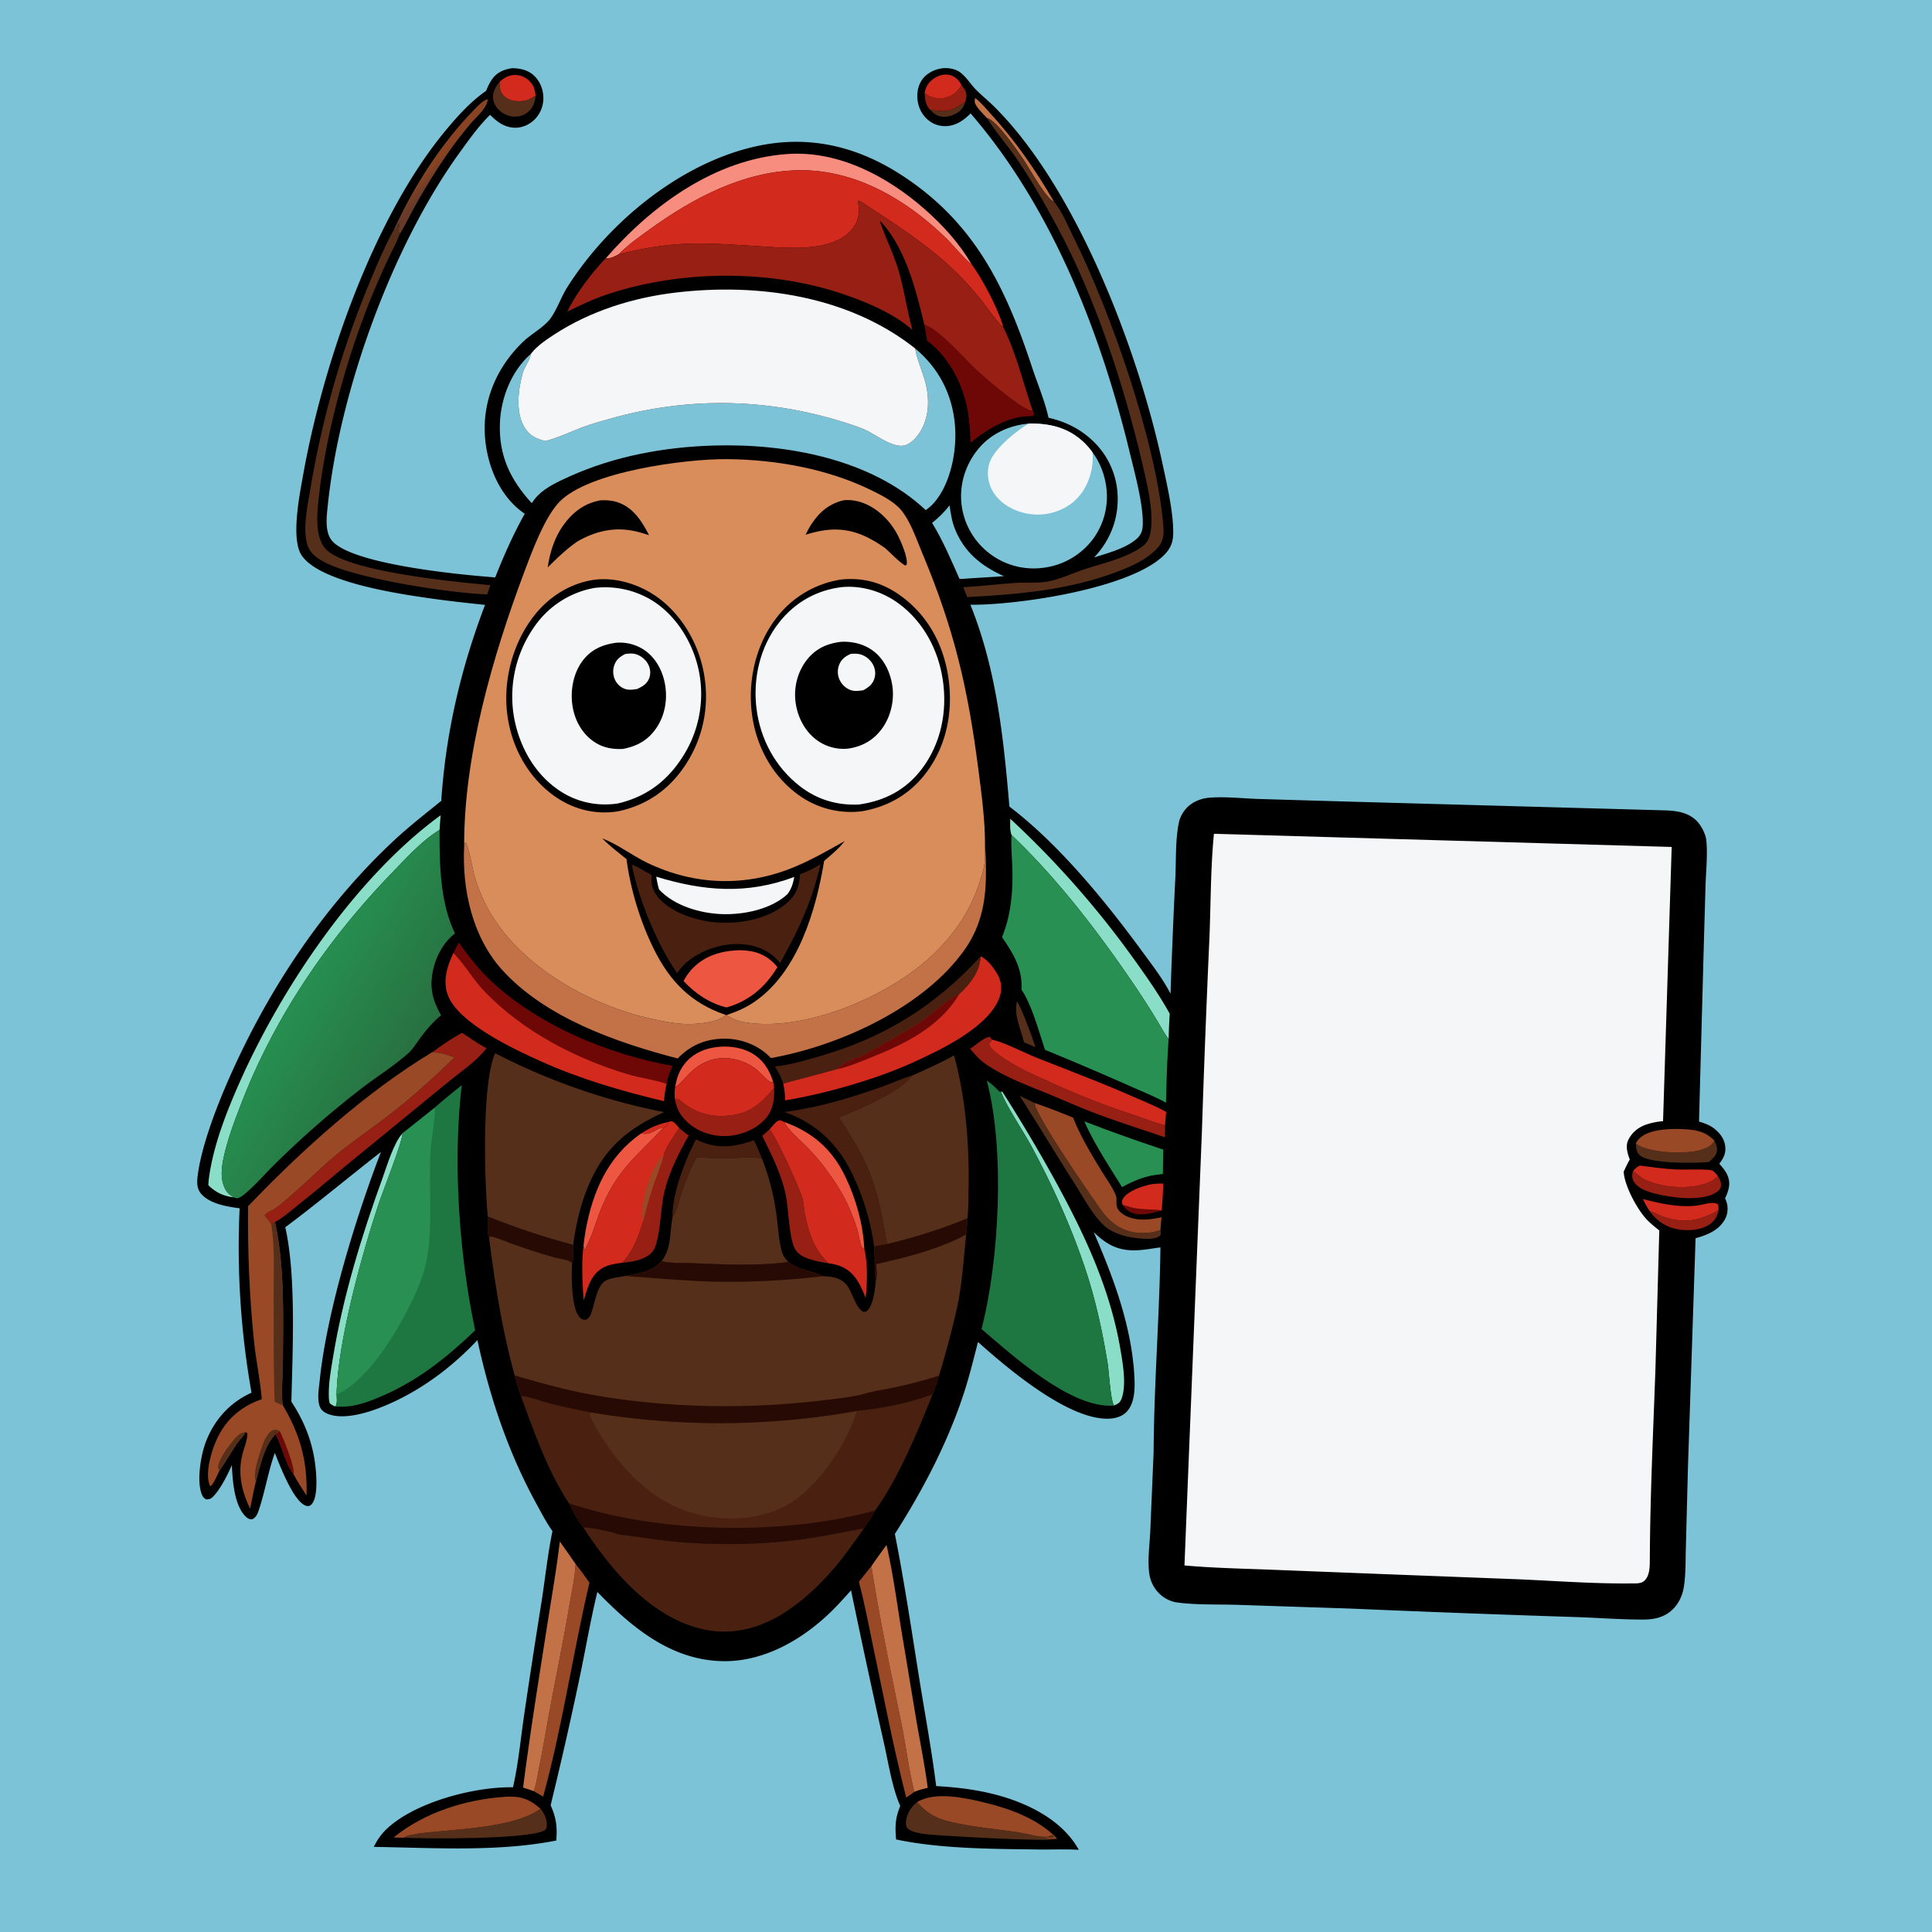 <svg version="1.1" xmlns="http://www.w3.org/2000/svg" style="display: block;" viewBox="0 0 2048 2048" width="1024" height="1024">
<defs>
	<linearGradient id="Gradient1" gradientUnits="userSpaceOnUse" x1="449.581" y1="183.94" x2="460.348" y2="193.994">
		<stop class="stop0" offset="0" stop-opacity="1" stop-color="rgb(136,68,34)"/>
		<stop class="stop1" offset="1" stop-opacity="1" stop-color="rgb(104,58,42)"/>
	</linearGradient>
	<linearGradient id="Gradient2" gradientUnits="userSpaceOnUse" x1="435.403" y1="1122.65" x2="316.445" y2="1051.26">
		<stop class="stop0" offset="0" stop-opacity="1" stop-color="rgb(40,112,64)"/>
		<stop class="stop1" offset="1" stop-opacity="1" stop-color="rgb(38,143,80)"/>
	</linearGradient>
</defs>
<path transform="translate(0,0)" fill="rgb(124,195,216)" d="M 0 0 L 2048 0 L 2048 2048 L 0 2048 L 0 0 z"/>
<path transform="translate(0,0)" fill="rgb(0,0,0)" d="M 1028.88 120.22 C 1022.31 126.868 1014.9 132.309 1005.35 133.492 A 27.914 27.914 0 0 1 984.094 127.42 C 977.269 121.901 973.227 113.533 972.508 104.842 C 971.826 96.603 973.826 88.106 979.529 81.916 C 985.023 75.954 993.963 72.279 1002.03 72.186 C 1006.81 72.131 1012.62 73.323 1016.68 75.92 C 1023.63 80.363 1029.09 89.667 1035.01 95.541 C 1040.85 101.343 1047.28 106.518 1053.15 112.296 C 1141.09 198.935 1206.27 371.189 1231.85 489.508 C 1236.64 511.665 1243.93 542.729 1243.65 565.099 C 1243.52 575.376 1240.63 581.95 1233.24 589.091 C 1197.02 624.09 1079.18 641.486 1028.66 641.071 C 1056.37 709.955 1063.71 781.593 1070.02 855.012 C 1122.96 895.261 1171.94 955.607 1211.07 1008.97 C 1221.51 1023.22 1232.75 1037.67 1240.81 1053.44 A 7624.15 7624.15 0 0 1 1245.91 930.431 C 1246.79 911.601 1245.87 891.09 1249.49 872.641 C 1250.74 866.305 1254.1 860.182 1258.7 855.661 C 1264.83 849.639 1273.5 846.261 1281.98 845.59 C 1298.8 844.256 1317.1 846.368 1334.02 846.937 L 1429.23 849.731 L 1763.32 858.98 C 1776.49 859.269 1790.21 860.836 1799.58 871.311 C 1803.87 876.105 1808.12 884.445 1808.76 890.811 C 1810.25 905.74 1808.56 921.81 1807.98 936.813 L 1806.29 995.187 L 1801.01 1188.93 C 1806.26 1190.45 1811.46 1192.29 1815.95 1195.48 C 1822.38 1200.06 1827.7 1206.64 1828.76 1214.66 C 1829.78 1222.4 1827.12 1227.63 1822.55 1233.59 C 1826.1 1237.71 1829.7 1241.78 1831.62 1246.96 C 1834.82 1255.58 1832.09 1262.69 1828.57 1270.58 C 1828.88 1271.05 1829.24 1271.49 1829.5 1271.99 C 1829.59 1272.17 1829.55 1272.39 1829.61 1272.59 C 1829.86 1273.34 1830.22 1274.07 1830.42 1274.84 C 1832.04 1280.98 1831.48 1287.36 1828.3 1292.88 C 1821.56 1304.57 1809.61 1309.11 1797.38 1312.58 L 1789.34 1554.01 L 1787.09 1639.84 C 1786.65 1653.75 1787.14 1668.56 1784.93 1682.28 C 1783.51 1691.18 1779.58 1699.79 1773.04 1706.1 C 1764.07 1714.75 1753.14 1716.83 1741.14 1716.81 C 1716.64 1716.78 1691.99 1714.78 1667.48 1714.05 A 22359.2 22359.2 0 0 1 1431.26 1705.15 L 1311.41 1701.18 C 1290.83 1700.57 1268.83 1701.41 1248.42 1698.77 A 34.229 34.229 0 0 1 1228.11 1688.44 A 36.621 36.621 0 0 1 1218.34 1668.45 C 1216.24 1654.17 1218.72 1637.14 1219.37 1622.67 L 1222.88 1539.51 C 1223.26 1467.13 1229.21 1394.67 1230.11 1322.3 C 1220.85 1323.45 1211.84 1325.33 1202.46 1325.4 C 1184.09 1325.53 1172.1 1318.53 1159.35 1306.05 C 1179.94 1353.39 1198.9 1404.06 1202.31 1456.04 C 1203.14 1468.69 1203.75 1486.41 1194.51 1496.3 C 1189.54 1501.63 1182.54 1503.6 1175.45 1503.86 C 1132.59 1505.44 1068.05 1450.56 1036.71 1422.57 C 1031.88 1441.25 1027.34 1459.98 1021.26 1478.32 C 1003.89 1530.63 978.126 1579.7 948.594 1626.05 C 958.622 1676.59 966.223 1727.93 974.368 1778.81 C 980.464 1816.89 987.605 1855.07 992.387 1893.33 C 1014.97 1894.56 1037.92 1897.39 1059.72 1903.57 C 1092.19 1912.77 1126.61 1930.35 1143.56 1960.87 C 1129.72 1960.05 1115.6 1960.72 1101.72 1960.54 C 1053.04 1959.91 997.387 1959.97 949.937 1949.89 C 948.59 1936.08 949.044 1927.38 954.3 1914.34 C 945.742 1895.35 941.717 1868.35 936.984 1847.66 A 10310.4 10310.4 0 0 1 902.149 1685.84 C 895.418 1693.29 888.733 1700.84 881.563 1707.87 C 851.112 1737.75 810.163 1761.59 766.375 1760.9 C 711.32 1760.04 669.609 1725 633.242 1687.53 C 626.235 1716.18 621.254 1745.45 615.263 1774.33 A 4227.55 4227.55 0 0 1 583.695 1913.61 C 589.727 1927.35 590.769 1936.34 589.699 1951.03 C 527.457 1963.3 459.418 1958.74 396.227 1957.77 C 399.723 1950.68 403.807 1944.66 409.517 1939.15 C 439.299 1910.41 503.323 1893.73 543.793 1894.62 C 549.439 1869.84 551.904 1843.43 555.546 1818.27 A 9884.03 9884.03 0 0 1 574.188 1697.15 C 577.946 1672.5 580.614 1647.5 585.627 1623.08 C 579.161 1613.95 573.773 1603.51 568.404 1593.71 C 538.706 1539.48 519.068 1480.82 506.091 1420.55 C 480.822 1447.42 450.861 1470.36 417.373 1486.01 C 399.307 1494.45 367.424 1506.68 347.474 1498.76 C 343.814 1497.31 340.568 1494.95 339.063 1491.2 C 335.906 1483.31 338.087 1471.33 338.943 1462.97 C 346.328 1390.89 377.369 1289.69 403.843 1221.14 C 369.871 1247.51 336.874 1275.28 302.393 1300.96 C 314.091 1351.83 310.102 1432.67 308.886 1485.85 C 322.568 1506.72 331.114 1528.04 334.2 1552.97 C 335.389 1562.57 337.553 1587.82 329.875 1595.05 C 328.264 1596.57 326.274 1596.83 324.219 1596.12 C 311.02 1591.56 296.477 1553.15 291.345 1540.13 C 284.316 1559.76 281.091 1580.39 274.572 1600.05 C 273.016 1604.74 271.785 1608.31 267.221 1610.59 C 264.333 1610.44 263.08 1610 260.912 1608.02 C 248.184 1596.4 246.469 1568.87 245.775 1553.07 C 241.211 1563.48 233.875 1578.21 226.034 1586.35 C 223.615 1588.86 221.877 1589.36 218.469 1589.41 C 216.281 1588.1 215.15 1586.96 214.155 1584.64 C 208.142 1570.63 212.809 1542.76 218.103 1528.73 C 226.987 1505.18 243.689 1486.61 266.623 1476.34 A 881.622 881.622 0 0 1 254.013 1280.85 C 240.695 1279.06 221.86 1276.12 212.856 1264.99 C 208.762 1259.93 208.704 1253.83 209.398 1247.62 C 212.923 1216.11 229.882 1172.49 242.73 1143.33 C 284.011 1049.64 342.36 961.32 417.4 891.156 C 433.448 876.152 450.749 862.799 467.754 848.934 C 472.508 777.002 488.523 708.495 514.18 641.213 C 494.713 639.128 475.323 637.049 455.935 634.27 C 422.388 629.462 339.932 617.475 320.042 589.157 C 308.004 572.017 317.517 524.947 321.124 504.568 C 342.019 386.543 395.71 230.146 473.039 137.515 C 485.741 122.299 498.962 107.684 515.299 96.283 C 517 92.109 518.841 87.963 521.43 84.249 C 526.772 76.588 533.973 73.656 542.907 72.256 C 551.615 72.418 560.076 74.272 566.522 80.569 C 572.776 86.678 576 95.446 575.984 104.129 A 31.838 31.838 0 0 1 566.277 127.091 C 560.753 132.38 553.204 135.626 545.497 135.38 C 534.662 135.034 526.797 129.063 519.528 121.72 C 507.591 133.33 497.461 147.68 487.694 161.132 C 415.685 260.304 359.897 414.832 347.427 536.063 C 346.263 547.385 344.009 564.06 352.076 573.37 C 374.086 598.774 491.438 609.597 524.97 612.053 C 534.079 588.89 544.091 566.359 556.249 544.612 C 535.619 530.628 522.997 507.649 517.322 483.755 C 506.54 438.362 520.868 395.165 553.773 362.96 C 562.273 354.641 574.603 348.047 581.787 339.752 C 589.353 331.016 594.525 315.305 600.988 305.033 C 644.233 236.307 720.262 173.5 800.257 155.346 C 855.62 142.782 906.821 154.305 954.282 184.712 C 1032.89 235.076 1066.06 304.521 1094.1 389.551 C 1099.8 406.845 1107.63 425.158 1111.47 442.833 C 1128.5 446.668 1143.84 454.003 1156.79 465.826 A 84.141 84.141 0 0 1 1184.77 525.868 C 1185.56 550.79 1176.75 572.874 1159.8 590.944 C 1174.09 586.34 1191.76 581.8 1203.57 572.311 C 1208.36 568.463 1210.73 564.468 1211.24 558.325 C 1212.95 537.853 1202.37 499.455 1197.39 478.922 C 1166.72 352.282 1114.92 219.802 1028.88 120.22 z"/>
<path transform="translate(0,0)" fill="rgb(210,42,29)" d="M 679.613 1201.49 C 688.202 1195.85 697.71 1191.57 707.788 1189.49 L 708.216 1191.12 C 706.424 1193.18 705.059 1194.64 702.709 1196.1 C 695.966 1194.55 691.771 1204.23 679.613 1201.49 z"/>
<path transform="translate(0,0)" fill="rgb(110,8,6)" d="M 1190.06 1277.25 C 1192.29 1277.88 1194.51 1278.48 1196.71 1279.19 C 1207.93 1282.83 1219.93 1281.4 1231.44 1283.13 C 1222.39 1285.68 1211.89 1288.88 1202.54 1286.5 C 1196.94 1285.08 1193.1 1282.09 1190.06 1277.25 z"/>
<path transform="translate(0,0)" fill="rgb(86,47,26)" d="M 1005.76 117.17 C 1009.98 116.011 1013.18 114.39 1016.81 112.018 L 1023.29 107.791 C 1021.58 113.218 1019.14 117.198 1014.03 120.019 C 1012.45 120.894 1010.78 121.616 1009.13 122.331 C 1005.89 123.322 1002.89 123.983 999.473 123.749 C 993.842 123.363 989.903 120.658 986.266 116.557 C 993.099 117.127 998.865 118.406 1005.76 117.17 z"/>
<path transform="translate(0,0)" fill="rgb(86,47,26)" d="M 1077.98 1061.65 C 1082.66 1067.4 1094.99 1101.45 1097.61 1109.97 L 1085.6 1104.99 C 1082 1090.75 1074.64 1076.57 1077.98 1061.65 z"/>
<path transform="translate(0,0)" fill="rgb(195,114,71)" d="M 1046.25 125.186 C 1042.74 121.238 1033.01 112.414 1033.2 107.103 C 1033.23 106.26 1033.53 104.826 1033.69 103.96 C 1039.51 108.058 1044.38 114.333 1049.2 119.561 C 1075.62 148.216 1097.72 180.085 1117.26 213.774 C 1109 210.943 1091.1 178.421 1085.73 170.379 C 1079.14 160.52 1056.26 127.178 1046.25 125.186 z"/>
<path transform="translate(0,0)" fill="rgb(152,31,19)" d="M 1748.98 1284 C 1749.55 1284.17 1750.12 1284.33 1750.69 1284.51 C 1754.3 1285.63 1757.52 1287.63 1761.06 1288.94 C 1781.75 1296.58 1797.42 1295.33 1816.94 1285.42 A 83.042 83.042 0 0 0 1821.6 1282.86 C 1820.48 1289.38 1817.92 1293.85 1812.42 1297.76 C 1803.45 1304.13 1789.05 1305.04 1778.45 1303.09 C 1766.12 1300.83 1756.02 1294.31 1748.98 1284 z"/>
<path transform="translate(0,0)" fill="rgb(152,31,19)" d="M 980.189 98.471 C 981.079 99.138 981.962 99.818 982.886 100.437 C 988.357 104.098 995.535 105.015 1001.9 103.568 C 1009.56 101.826 1015.31 96.917 1019.27 90.299 C 1022.52 94.332 1024.84 97.475 1024.35 102.857 C 1024.2 104.556 1023.75 106.155 1023.29 107.791 L 1016.81 112.018 C 1013.18 114.39 1009.98 116.011 1005.76 117.17 C 998.865 118.406 993.099 117.127 986.266 116.557 C 986.028 116.358 985.77 116.18 985.553 115.959 C 981.244 111.583 980.271 104.305 980.189 98.471 z"/>
<path transform="translate(0,0)" fill="rgb(210,42,29)" d="M 980.189 98.471 A 51.501 51.501 0 0 1 980.651 96.327 C 982.193 89.954 986.083 85.406 991.719 82.144 C 996.248 79.523 1002.16 78.118 1007.3 79.62 C 1012.83 81.235 1016.74 85.287 1019.27 90.299 C 1015.31 96.917 1009.56 101.826 1001.9 103.568 C 995.535 105.015 988.357 104.098 982.886 100.437 C 981.962 99.818 981.079 99.138 980.189 98.471 z"/>
<path transform="translate(0,0)" fill="rgb(86,47,26)" d="M 567.779 101.27 C 567.433 105.269 566.75 109.022 564.766 112.573 C 561.717 118.031 556.985 121.748 550.856 123.119 C 544.414 124.56 537.571 122.979 532.172 119.257 C 527.256 115.867 523.377 110.732 522.674 104.671 C 521.857 97.623 525.46 91.799 529.722 86.559 C 529.695 92.447 529.527 96.787 533.827 101.294 C 537.877 105.539 543.715 107.308 549.475 107.276 C 557.215 107.233 561.48 105.577 567.779 101.27 z"/>
<path transform="translate(0,0)" fill="rgb(210,42,29)" d="M 529.722 86.559 C 535.07 81.833 540.582 78.893 547.937 79.534 C 554.016 80.064 559.317 83.267 563.115 87.968 C 566.47 92.122 567.034 96.15 567.779 101.27 C 561.48 105.577 557.215 107.233 549.475 107.276 C 543.715 107.308 537.877 105.539 533.827 101.294 C 529.527 96.787 529.695 92.447 529.722 86.559 z"/>
<path transform="translate(0,0)" fill="rgb(210,42,29)" d="M 1190.06 1277.25 C 1189.21 1274.76 1188.81 1273.89 1190.08 1271.33 C 1194.31 1262.85 1210.12 1257.62 1219.09 1255.67 C 1223.66 1254.68 1228.44 1254.6 1233.1 1254.65 A 496.678 496.678 0 0 1 1231.44 1283.13 C 1219.93 1281.4 1207.93 1282.83 1196.71 1279.19 C 1194.51 1278.48 1192.29 1277.88 1190.06 1277.25 z"/>
<path transform="translate(0,0)" fill="rgb(86,47,26)" d="M 1817.32 1209.11 C 1819.36 1213.41 1821.19 1217.65 1819.42 1222.4 C 1817.95 1226.35 1814.58 1229.11 1811.49 1231.78 C 1797.6 1233.15 1748.05 1234.02 1738.01 1224.41 C 1734.34 1220.9 1734.39 1216.76 1734.04 1212 C 1734.53 1212.42 1734.97 1212.89 1735.51 1213.25 C 1749.28 1222.38 1787.87 1223.83 1803.05 1218.87 C 1808.89 1216.96 1814.5 1214.85 1817.32 1209.11 z"/>
<path transform="translate(0,0)" fill="rgb(210,42,29)" d="M 1741.56 1270.98 C 1760.26 1275.96 1782.79 1280.88 1802.13 1277.38 C 1807.15 1276.47 1817.53 1273.09 1821.31 1276.98 C 1821.59 1279.02 1821.8 1280.8 1821.6 1282.86 A 83.042 83.042 0 0 1 1816.94 1285.42 C 1797.42 1295.33 1781.75 1296.58 1761.06 1288.94 C 1757.52 1287.63 1754.3 1285.63 1750.69 1284.51 C 1750.12 1284.33 1749.55 1284.17 1748.98 1284 C 1745.83 1279.85 1743.73 1275.67 1741.56 1270.98 z"/>
<path transform="translate(0,0)" fill="rgb(152,31,19)" d="M 1731 1241.49 L 1732.37 1242.41 C 1735.88 1244.77 1738.99 1248.09 1742.78 1249.99 C 1759.04 1258.13 1782.12 1260.15 1799.82 1256.83 C 1807.62 1255.36 1815.54 1252.49 1821.04 1246.6 C 1823.1 1249.79 1825.11 1254.51 1824.06 1258.34 C 1823.27 1261.22 1820.84 1263.1 1818.38 1264.55 C 1802.64 1273.79 1771.61 1269.63 1754.79 1265.37 C 1746.78 1263.34 1735.8 1259.86 1731.65 1252.12 C 1729.74 1248.54 1729.97 1245.27 1731 1241.49 z"/>
<path transform="translate(0,0)" fill="rgb(237,86,65)" d="M 715.753 1152 C 716.632 1146.87 717.813 1141.86 719.986 1137.11 C 725.407 1125.24 735.153 1116.71 747.507 1112.63 C 762.785 1107.58 782.153 1108.28 796.317 1116.05 C 808.643 1122.82 815.738 1133.91 819.642 1147.07 C 817.435 1147.46 817.257 1147.64 815.366 1146.23 C 810.833 1142.85 806.982 1138.07 802.623 1134.35 C 791.769 1125.1 775.707 1120.2 761.568 1122.02 C 733.685 1125.61 723.444 1150.2 715.753 1152 z"/>
<path transform="translate(0,0)" fill="rgb(210,42,29)" d="M 1731 1241.49 C 1733.28 1239.11 1735.23 1236.47 1738.54 1235.61 C 1751.51 1237.25 1764.56 1239.14 1777.63 1239.73 C 1784.15 1240.03 1811.23 1239 1815.07 1240.79 C 1817.23 1241.79 1819.46 1244.81 1821.04 1246.6 C 1815.54 1252.49 1807.62 1255.36 1799.82 1256.83 C 1782.12 1260.15 1759.04 1258.13 1742.78 1249.99 C 1738.99 1248.09 1735.88 1244.77 1732.37 1242.41 L 1731 1241.49 z"/>
<path transform="translate(0,0)" fill="url(#Gradient1)" d="M 417.419 243.745 C 437.633 199.752 465.295 155.559 498.757 120.369 C 503.115 115.786 509.872 107.93 515.772 105.494 C 516.077 105.368 516.403 105.302 516.719 105.205 C 517.352 107.752 515.482 110.874 514.214 113.109 C 510.34 119.936 503.722 125.245 498.67 131.254 A 435.507 435.507 0 0 0 472.898 165.12 C 461.258 181.989 450.36 199.887 440.351 217.763 C 434.722 227.817 429.75 238.55 423.587 248.268 C 421.447 243.42 423.434 241.316 422.993 237.04 L 422.243 237.313 C 421.258 239.639 420.232 241.706 418.92 243.879 L 417.419 243.745 z"/>
<path transform="translate(0,0)" fill="rgb(74,33,17)" d="M 737.835 1207.74 A 146.124 146.124 0 0 0 740.916 1209.22 C 760.499 1218.35 779.524 1215.88 799.19 1208.67 C 802.253 1214.93 805.007 1221.19 807.532 1227.69 C 794.821 1226.25 781.581 1227.53 768.789 1227.71 C 758.585 1227.85 748.389 1227.15 738.188 1226.95 C 731.93 1238.29 727.204 1251.13 722.779 1263.3 C 720.035 1270.84 717.799 1284.17 712.871 1290.15 C 712.627 1264.69 726.127 1230 737.835 1207.74 z"/>
<path transform="translate(0,0)" fill="rgb(237,86,65)" d="M 831.371 1189.34 C 862.2 1200.51 882.885 1219.08 896.746 1248.67 C 907.743 1272.15 914.968 1298.01 916.201 1323.99 C 915.506 1323.62 914.612 1323.51 914.114 1322.9 C 911.71 1319.96 910.285 1308.47 909.019 1304.41 C 904.374 1289.53 898.367 1274.66 890.25 1261.32 C 880.536 1245.36 869.865 1230.96 856.901 1217.47 C 850.937 1211.27 833.725 1196.41 831.371 1189.34 z"/>
<path transform="translate(0,0)" fill="rgb(86,47,26)" d="M 1080.89 1161.6 A 928.026 928.026 0 0 1 1097 1169.36 C 1095.61 1179.53 1158.42 1270.88 1168.25 1283.99 C 1177.26 1296.01 1188.41 1304.5 1203.74 1306.52 C 1212.11 1307.62 1222.44 1306.95 1230.23 1303.75 L 1230.47 1308.55 C 1229.83 1309.52 1229.83 1309.65 1228.78 1310.47 C 1222.5 1315.38 1203.08 1312.53 1195.49 1310.9 C 1187.29 1309.14 1177.13 1305.3 1170.89 1299.63 C 1158.14 1288.02 1149.24 1270.49 1140.03 1256.07 C 1120.02 1224.76 1100.98 1192.84 1080.89 1161.6 z"/>
<path transform="translate(0,0)" fill="rgb(153,73,38)" d="M 1734.04 1212 C 1734.95 1210.27 1735.8 1208.89 1737.16 1207.45 C 1746.55 1197.46 1767.23 1196.45 1780.06 1196.77 C 1794.32 1197.13 1807.04 1198.25 1817.32 1209.11 C 1814.5 1214.85 1808.89 1216.96 1803.05 1218.87 C 1787.87 1223.83 1749.28 1222.38 1735.51 1213.25 C 1734.97 1212.89 1734.53 1212.42 1734.04 1212 z"/>
<path transform="translate(0,0)" fill="rgb(86,47,26)" d="M 572.91 1917.33 C 577.104 1921.88 580.051 1929.12 579.661 1935.41 C 579.541 1937.36 578.942 1938.51 577.764 1940.07 C 560.308 1950.18 449.829 1949.13 427.789 1948.06 C 440.405 1938.12 537.987 1943.71 572.91 1917.33 z"/>
<path transform="translate(0,0)" fill="rgb(237,86,65)" d="M 679.613 1201.49 C 691.771 1204.23 695.966 1194.55 702.709 1196.1 C 675.545 1224.87 655.657 1238.97 638.9 1277.38 C 632.142 1292.87 628.116 1310.19 619.967 1324.91 C 618.925 1323.56 618.856 1322.29 618.503 1320.65 C 619.144 1315.35 619.757 1310.03 620.707 1304.78 C 628.235 1263.14 644.164 1226.11 679.613 1201.49 z"/>
<path transform="translate(0,0)" fill="rgb(124,195,216)" d="M 1006.58 535.733 C 1007.94 544.563 1008.79 551.749 1012.06 560.171 C 1021.77 585.125 1040.25 600.145 1064.19 610.761 L 1042.75 612.155 L 1017.17 613.755 C 1008.16 593.509 999.627 573.235 988.065 554.272 C 995.07 548.678 1001.07 542.811 1006.58 535.733 z"/>
<path transform="translate(0,0)" fill="rgb(138,222,199)" d="M 426.777 1201.26 C 426.449 1211 405.754 1263.05 401.303 1276.45 C 383.338 1330.52 358.043 1422.39 356.81 1478.13 C 356.92 1481.87 357.668 1486.67 356.07 1490.12 L 355.104 1490.93 C 352.91 1489.96 351.3 1489.01 349.449 1487.48 C 348.954 1485.53 348.695 1483.81 348.599 1481.79 C 347.92 1467.5 350.764 1452.26 353.104 1438.14 C 363.805 1373.6 383.352 1309.96 405.598 1248.52 C 410.432 1235.16 417.314 1211.45 426.777 1201.26 z"/>
<path transform="translate(0,0)" fill="rgb(86,47,26)" d="M 1120.18 1948.56 L 1120.6 1949.24 C 1113.07 1952.62 1012.35 1946.67 997.251 1945.55 C 989.376 1944.97 965.847 1944.3 961.391 1937.29 C 960.203 1935.42 960.116 1932.79 960.364 1930.65 C 961.327 1922.32 965.764 1915.59 972.031 1910.35 C 979.033 1917.79 985.42 1923.46 994.993 1927.32 C 1015.38 1935.53 1056.85 1938.74 1080.26 1942.49 C 1089.57 1943.97 1099.88 1947.3 1109.26 1947.22 C 1111.03 1947.21 1111.98 1946.61 1113.52 1945.97 C 1113.92 1945.81 1115.17 1945.49 1115.68 1945.36 C 1116.97 1947.04 1116.87 1946.2 1116.7 1947.65 C 1113.66 1947.91 1110.65 1948.04 1107.61 1948.1 C 1110.62 1949.51 1116.98 1949.16 1120.18 1948.56 z"/>
<path transform="translate(0,0)" fill="rgb(152,31,19)" d="M 820.615 1153.24 C 821.03 1165.8 819.635 1177.09 810.719 1186.72 C 800.487 1197.78 784.098 1203.91 769.212 1204.28 C 753.827 1204.67 738.106 1199.08 727.128 1188.12 C 720.605 1181.6 717.068 1174.38 715.41 1165.39 C 716.844 1164.95 717.565 1164.87 719.023 1164.87 L 720 1165.73 C 735.303 1178.95 750.997 1184.33 771.228 1182.69 C 794.808 1180.78 805.734 1170.53 820.615 1153.24 z"/>
<path transform="translate(0,0)" fill="rgb(152,31,19)" d="M 815.786 1197.16 C 823.979 1207.26 845.495 1255.43 850.267 1269.04 C 852.032 1274.07 851.93 1280.58 852.97 1285.89 C 857.038 1306.68 862.694 1324.21 878.32 1339.12 C 871.4 1338.12 864.619 1336.85 857.964 1334.65 C 851.195 1332.42 845.071 1329.24 842.01 1322.51 C 836.232 1309.81 836.024 1281.46 832.747 1265.95 C 828.109 1244 817.839 1224.08 808.044 1204.1 L 815.786 1197.16 z"/>
<path transform="translate(0,0)" fill="rgb(152,31,19)" d="M 719.941 1195.73 C 723.236 1198.47 726.464 1201.25 730.028 1203.64 C 719.03 1223.23 708.699 1243.65 703.746 1265.73 C 700.375 1280.76 699.593 1312.42 693.43 1324.08 C 690.07 1330.44 683.026 1333.82 676.413 1335.73 C 670.954 1337.32 665.287 1338.12 659.637 1338.59 C 671.159 1325.9 676.426 1311.8 681.426 1295.65 A 574.315 574.315 0 0 1 692.375 1257.62 C 696.133 1246.46 700.833 1235.48 703.697 1224.04 C 706.752 1214.8 714.728 1203.97 719.941 1195.73 z"/>
<path transform="translate(0,0)" fill="rgb(39,144,82)" d="M 1149.5 1188.71 A 1905.81 1905.81 0 0 0 1233.15 1218.64 A 1895.59 1895.59 0 0 0 1232.71 1244.48 C 1228.53 1244.88 1224.36 1245.59 1220.21 1246.19 C 1219.47 1246.39 1218.73 1246.59 1217.98 1246.77 C 1207.5 1249.34 1198.87 1253.22 1189.43 1258.44 C 1176.33 1237.23 1159.15 1211.36 1149.5 1188.71 z"/>
<path transform="translate(0,0)" fill="rgb(152,31,19)" d="M 1028.3 1111.68 C 1034.39 1108.13 1042.39 1099.87 1049.33 1099.11 L 1051.65 1102.07 L 1048.37 1106.62 C 1050.09 1113.7 1066.09 1123.23 1072.13 1126.91 C 1084.64 1134.54 1098.47 1140.53 1111.81 1146.53 A 868.177 868.177 0 0 0 1205.33 1183.14 C 1215.05 1186.4 1225.06 1190.54 1235.02 1192.82 L 1234.89 1205.61 C 1210.18 1197.14 1185.16 1189.2 1160.72 1180 C 1143.58 1173.55 1126.86 1165.99 1109.92 1159.05 C 1087.75 1149.97 1062.95 1140.86 1043.35 1126.85 C 1037.55 1122.71 1032.97 1117 1028.3 1111.68 z"/>
<path transform="translate(0,0)" fill="rgb(153,73,38)" d="M 972.031 1910.35 C 991.316 1898.52 1023.73 1905.94 1044.21 1910.9 C 1071.05 1917.39 1100.6 1928.31 1120.18 1948.56 C 1116.98 1949.16 1110.62 1949.51 1107.61 1948.1 C 1110.65 1948.04 1113.66 1947.91 1116.7 1947.65 C 1116.87 1946.2 1116.97 1947.04 1115.68 1945.36 C 1115.17 1945.49 1113.92 1945.81 1113.52 1945.97 C 1111.98 1946.61 1111.03 1947.21 1109.26 1947.22 C 1099.88 1947.3 1089.57 1943.97 1080.26 1942.49 C 1056.85 1938.74 1015.38 1935.53 994.993 1927.32 C 985.42 1923.46 979.033 1917.79 972.031 1910.35 z"/>
<path transform="translate(0,0)" fill="rgb(153,73,38)" d="M 923.705 1660.16 C 932.505 1716.81 944.443 1772.64 955.868 1828.8 C 960.639 1852.25 963.273 1876.26 969.324 1899.42 L 960.636 1905.54 C 947.014 1852.46 936.72 1798.23 925.385 1744.61 C 920.613 1722.03 916.466 1699.06 910.415 1676.8 L 923.705 1660.16 z"/>
<path transform="translate(0,0)" fill="rgb(153,73,38)" d="M 417.24 1947.84 C 449.642 1921.2 494.096 1907.35 535.61 1904.66 C 551.522 1903.63 561.048 1906.83 572.91 1917.33 C 537.987 1943.71 440.405 1938.12 427.789 1948.06 L 417.24 1947.84 z"/>
<path transform="translate(0,0)" fill="rgb(74,33,17)" d="M 821.376 1130.43 C 837.208 1129.06 854.355 1123.85 869.624 1119.42 C 938.216 1099.52 991.333 1066.22 1039.54 1013.81 C 1038.61 1030.13 1028.36 1043.19 1016.65 1054.01 C 1000.81 1061.18 987.991 1076.06 973.103 1085.19 C 955.863 1095.75 938.136 1106.16 920.344 1115.77 C 910.046 1121.32 895.046 1125.26 886.778 1133.37 C 877.037 1136.4 831.056 1148.04 830.315 1148.83 C 828.245 1142.17 825.061 1136.31 821.376 1130.43 z"/>
<path transform="translate(0,0)" fill="rgb(153,73,38)" d="M 610.182 1657.92 C 615.321 1664.32 620.118 1670.89 624.838 1677.61 C 607.231 1752.77 596.247 1829.98 575.758 1904.46 L 565.69 1898.68 C 568.733 1890.54 570.007 1880.92 571.719 1872.41 C 575.924 1851.51 579.415 1830.48 583.361 1809.53 C 590.003 1774.26 597.15 1739.15 603.215 1703.76 C 605.8 1688.67 609.288 1673.19 610.182 1657.92 z"/>
<path transform="translate(0,0)" fill="rgb(138,222,199)" d="M 1061.07 1157.16 L 1062.54 1157.27 A 1688.02 1688.02 0 0 1 1117.02 1248.79 C 1148.82 1306.57 1176.6 1364.91 1187.72 1430.52 C 1190.11 1444.6 1193.23 1462.4 1190.55 1476.6 C 1189.91 1479.99 1188.68 1485.2 1185.7 1487.37 C 1184.26 1488.43 1182.53 1489.19 1180.91 1489.93 C 1177.11 1483.95 1175.61 1454.43 1174.17 1445.48 C 1168.74 1411.68 1161.21 1377.21 1150.33 1344.72 C 1135.25 1299.7 1115.85 1256.98 1093.42 1215.17 C 1085.15 1199.76 1066.03 1171.4 1061.07 1157.16 z"/>
<path transform="translate(0,0)" fill="rgb(210,42,29)" d="M 1051.65 1102.07 C 1064.99 1105.05 1085.82 1116.01 1099.32 1121.37 C 1132.97 1134.75 1166.84 1147.45 1200.01 1162 C 1212.05 1167.28 1224.69 1172.25 1236.15 1178.7 L 1235.02 1192.82 C 1225.06 1190.54 1215.05 1186.4 1205.33 1183.14 A 868.177 868.177 0 0 1 1111.81 1146.53 C 1098.47 1140.53 1084.64 1134.54 1072.13 1126.91 C 1066.09 1123.23 1050.09 1113.7 1048.37 1106.62 L 1051.65 1102.07 z"/>
<path transform="translate(0,0)" fill="rgb(110,8,6)" d="M 979.845 344.311 C 994.554 348.178 1023.22 381.067 1035.34 392.436 C 1043.21 399.814 1086.76 437.442 1094.64 435.227 C 1095.27 436.593 1095.81 438.004 1096.39 439.395 C 1096.01 439.781 1095.75 440.344 1095.25 440.554 C 1092.7 441.625 1086.58 441.236 1083.54 441.698 A 83.994 83.994 0 0 0 1067.43 445.937 C 1053.23 451.166 1040.51 459.747 1028.85 469.26 C 1028.33 459.08 1027.84 448.782 1026.33 438.697 C 1022.04 410.002 1006.57 378.695 982.771 361.198 A 940.996 940.996 0 0 0 979.845 344.311 z"/>
<path transform="translate(0,0)" fill="rgb(138,222,199)" d="M 1070.85 867.853 A 986.293 986.293 0 0 1 1202.3 1017.13 C 1215.67 1035.77 1228.82 1054.49 1239.96 1074.56 A 575.871 575.871 0 0 0 1238.83 1101.46 C 1234.02 1095.33 1230.17 1087.69 1226.08 1081.03 A 916.916 916.916 0 0 0 1201.58 1042.92 C 1163.57 987.194 1121.2 931.683 1072.27 885.078 C 1070.27 879.951 1070.95 873.326 1070.85 867.853 z"/>
<path transform="translate(0,0)" fill="rgb(153,73,38)" d="M 1097 1169.36 A 617.995 617.995 0 0 1 1137.6 1184.82 C 1145.41 1204.69 1156.64 1223.2 1167.73 1241.38 C 1172.6 1249.36 1178.69 1257.54 1182.39 1266.08 C 1183.41 1268.42 1183.54 1269.99 1183.48 1272.47 C 1183.36 1277.38 1183.55 1280.94 1187.33 1284.54 C 1194.53 1291.39 1205.41 1293.21 1215 1292.71 C 1220.51 1292.42 1225.88 1291.4 1231.27 1290.32 C 1230.9 1294.76 1230.3 1299.3 1230.23 1303.75 C 1222.44 1306.95 1212.11 1307.62 1203.74 1306.52 C 1188.41 1304.5 1177.26 1296.01 1168.25 1283.99 C 1158.42 1270.88 1095.61 1179.53 1097 1169.36 z"/>
<path transform="translate(0,0)" fill="rgb(74,33,17)" d="M 966.213 1140.42 C 957.887 1155.81 905.795 1178.11 889.337 1184.52 C 923.735 1236.95 929.914 1257.67 940.328 1318.77 C 935.761 1319.59 931.094 1320.23 926.653 1321.58 A 257.411 257.411 0 0 0 902.44 1242.36 C 887.351 1211.91 863.757 1189.79 831.302 1178.75 C 865.38 1174.59 900.794 1164.02 933.088 1152.66 C 943.808 1148.89 954.212 1144.15 965.059 1140.77 L 966.213 1140.42 z"/>
<path transform="translate(0,0)" fill="rgb(110,8,6)" d="M 486.264 999.089 C 495.766 1012.15 505.33 1025.05 516.908 1036.39 C 567.199 1085.63 644.238 1117.8 713.114 1129.88 C 710.112 1136.02 707.572 1142.06 706.69 1148.9 C 693.369 1144.23 678.466 1142.67 664.833 1138.51 C 609.565 1121.66 556.074 1094.02 515.176 1052.51 C 502.503 1039.65 493.655 1023.73 481.34 1010.81 C 481.114 1010.57 480.882 1010.34 480.653 1010.1 C 482.493 1006.42 484.263 1002.68 486.264 999.089 z"/>
<path transform="translate(0,0)" fill="rgb(195,114,71)" d="M 593.402 1634.06 A 1928.97 1928.97 0 0 1 610.182 1657.92 C 609.288 1673.19 605.8 1688.67 603.215 1703.76 C 597.15 1739.15 590.003 1774.26 583.361 1809.53 C 579.415 1830.48 575.924 1851.51 571.719 1872.41 C 570.007 1880.92 568.733 1890.54 565.69 1898.68 C 562.033 1897.23 558.236 1896.12 554.493 1894.91 C 561.92 1836.75 571.366 1778.53 580.418 1720.58 C 584.918 1691.78 590.032 1663.02 593.402 1634.06 z"/>
<path transform="translate(0,0)" fill="rgb(195,114,71)" d="M 939.737 1637.72 C 947.492 1671.45 951.664 1706.37 957.573 1740.5 L 971.149 1822.35 C 975.343 1846.57 980.201 1870.82 983.443 1895.18 C 978.591 1896.35 973.934 1897.45 969.324 1899.42 C 963.273 1876.26 960.639 1852.25 955.868 1828.8 C 944.443 1772.64 932.505 1716.81 923.705 1660.16 A 1022.78 1022.78 0 0 1 939.737 1637.72 z"/>
<path transform="translate(0,0)" fill="rgb(210,42,29)" d="M 715.753 1152 C 723.444 1150.2 733.685 1125.61 761.568 1122.02 C 775.707 1120.2 791.769 1125.1 802.623 1134.35 C 806.982 1138.07 810.833 1142.85 815.366 1146.23 C 817.257 1147.64 817.435 1147.46 819.642 1147.07 L 820.615 1153.24 C 805.734 1170.53 794.808 1180.78 771.228 1182.69 C 750.997 1184.33 735.303 1178.95 720 1165.73 L 719.023 1164.87 C 717.565 1164.87 716.844 1164.95 715.41 1165.39 C 715.134 1160.8 714.724 1156.54 715.753 1152 z"/>
<path transform="translate(0,0)" fill="rgb(152,31,19)" d="M 489.854 1094.84 C 498.325 1100.35 506.801 1106.55 515.792 1111.15 C 504.972 1125.23 487.173 1136.9 473.51 1148.27 L 372.129 1231.2 C 353.194 1246.64 334.663 1262.62 315.508 1277.79 C 308.041 1283.7 299.892 1290.98 291.503 1295.41 L 287.507 1297.57 C 285.648 1294.25 282.8 1291.45 280.523 1288.37 C 282.771 1285.57 284.919 1284.53 288.212 1283.17 C 297.643 1279.28 341.561 1236.55 353.872 1226.29 C 372.576 1210.71 392.864 1197.16 412.104 1182.28 C 436.503 1163.4 459.72 1142.5 481.799 1120.97 C 473.706 1117.63 467.017 1115.82 458.273 1115.28 C 468.429 1108.04 478.791 1100.63 489.854 1094.84 z"/>
<path transform="translate(0,0)" fill="rgb(138,222,199)" d="M 467.14 864.177 A 477.284 477.284 0 0 0 465.944 879.732 C 447.123 891.154 430.404 909.847 415.17 925.603 C 347.717 995.366 292.121 1076.64 256.753 1167.26 C 249.728 1185.26 242.655 1203.65 238.128 1222.46 C 235.055 1235.24 232.35 1250.79 240.005 1262.51 C 241.969 1265.52 244.939 1267.37 247.907 1269.26 C 236.734 1267.88 228.91 1264.24 220.866 1256.37 C 220.98 1251.78 221.653 1247.08 222.403 1242.55 C 227.793 1210.02 240.872 1176.89 254.21 1146.89 C 298.819 1046.54 377.504 929.469 467.14 864.177 z"/>
<path transform="translate(0,0)" fill="rgb(86,47,26)" d="M 417.419 243.745 L 418.92 243.879 C 420.232 241.706 421.258 239.639 422.243 237.313 L 422.993 237.04 C 423.434 241.316 421.447 243.42 423.587 248.268 C 420.842 256.146 416.382 264.028 412.846 271.628 A 891.27 891.27 0 0 0 392.584 317.599 C 366.996 381.58 345.293 459.88 337.816 528.35 C 336.086 544.19 333.627 568.528 344.88 581.527 C 366.329 606.305 487.528 617.285 519.872 620.313 L 516.414 630.057 C 476.416 628.663 376.964 613.486 343.75 595.782 C 335.623 591.45 328.184 586.053 325.591 576.816 C 320.694 559.369 326.356 533.955 329.383 516.156 A 992.008 992.008 0 0 1 390.806 301.866 C 398.827 282.367 407.242 262.223 417.419 243.745 z"/>
<path transform="translate(0,0)" fill="rgb(247,141,127)" d="M 642.148 273.8 C 691.017 217.554 758.182 168.471 835.029 163.234 C 889.206 159.543 940.992 187.152 980.506 221.989 C 999.498 238.733 1016.88 257.838 1029.71 279.78 C 1025.84 278.199 1008.66 258.153 1003.89 253.47 C 961.922 212.275 907.349 179.578 846.845 180.477 C 788.497 181.343 734.89 209.741 688.697 243.157 C 677.337 251.374 665.595 259.556 655.768 269.615 C 651.392 271.889 647.281 274.327 642.148 273.8 z"/>
<path transform="translate(0,0)" fill="rgb(210,42,29)" d="M 707.788 1189.49 C 710.598 1188.78 711.938 1187.9 714.488 1189.81 C 716.417 1191.27 718.334 1193.89 719.941 1195.73 C 714.728 1203.97 706.752 1214.8 703.697 1224.04 C 700.833 1235.48 696.133 1246.46 692.375 1257.62 A 574.315 574.315 0 0 0 681.426 1295.65 C 676.426 1311.8 671.159 1325.9 659.637 1338.59 C 653.231 1339.36 645.673 1340.52 639.938 1343.5 C 626.343 1350.58 622.887 1365.12 618.671 1378.62 C 617.36 1359.05 616.31 1340.22 618.503 1320.65 C 618.856 1322.29 618.925 1323.56 619.967 1324.91 C 628.116 1310.19 632.142 1292.87 638.9 1277.38 C 655.657 1238.97 675.545 1224.87 702.709 1196.1 C 705.059 1194.64 706.424 1193.18 708.216 1191.12 L 707.788 1189.49 z"/>
<path transform="translate(0,0)" fill="rgb(153,73,38)" d="M 703.697 1224.04 C 700.833 1235.48 696.133 1246.46 692.375 1257.62 A 574.315 574.315 0 0 0 681.426 1295.65 L 681.048 1293.88 C 680.558 1291.64 680.242 1289.62 680.382 1287.32 C 681.49 1269.09 689.74 1236.46 703.697 1224.04 z"/>
<path transform="translate(0,0)" fill="rgb(210,42,29)" d="M 815.786 1197.16 C 818.497 1194.49 821.047 1190.19 824.364 1188.3 C 827.022 1186.79 828.88 1188.3 831.371 1189.34 C 833.725 1196.41 850.937 1211.27 856.901 1217.47 C 869.865 1230.96 880.536 1245.36 890.25 1261.32 C 898.367 1274.66 904.374 1289.53 909.019 1304.41 C 910.285 1308.47 911.71 1319.96 914.114 1322.9 C 914.612 1323.51 915.506 1323.62 916.201 1323.99 C 920.015 1339.4 919.3 1360.22 917.615 1375.82 C 912.378 1362.53 906.613 1349.4 892.788 1343.03 C 888.385 1341 883.126 1339.75 878.32 1339.12 C 862.694 1324.21 857.038 1306.68 852.97 1285.89 C 851.93 1280.58 852.032 1274.07 850.267 1269.04 C 845.495 1255.43 823.979 1207.26 815.786 1197.16 z"/>
<path transform="translate(0,0)" fill="rgb(210,42,29)" d="M 480.653 1010.1 C 480.882 1010.34 481.114 1010.57 481.34 1010.81 C 493.655 1023.73 502.503 1039.65 515.176 1052.51 C 556.074 1094.02 609.565 1121.66 664.833 1138.51 C 678.466 1142.67 693.369 1144.23 706.69 1148.9 C 704.983 1154.85 704.538 1161.17 703.787 1167.31 C 659.116 1156.65 615.379 1143.9 573.387 1125.07 C 545.001 1112.33 485.149 1084.42 474.513 1054.34 C 469.227 1039.39 474.098 1023.74 480.653 1010.1 z"/>
<path transform="translate(0,0)" fill="rgb(86,47,26)" d="M 1046.25 125.186 C 1056.26 127.178 1079.14 160.52 1085.73 170.379 C 1091.1 178.421 1109 210.943 1117.26 213.774 C 1125.66 223.506 1132.28 240.007 1138.07 251.663 C 1177.72 331.39 1225.05 467.235 1233 555.098 C 1233.82 564.075 1234.06 572.844 1227.8 579.995 C 1216.66 592.717 1200.18 600.001 1184.72 605.906 C 1133.27 625.556 1079.87 629.969 1025.38 632.954 L 1021.06 622.432 C 1040.07 621.523 1059.02 618.925 1078.03 617.841 C 1088.75 617.229 1099.9 618.334 1110.51 616.458 C 1123.31 614.193 1134.91 608.402 1147.12 604.239 C 1167.61 597.255 1189.5 593.073 1208.03 581.322 C 1214.64 577.134 1217.79 573.062 1219.38 565.32 C 1223.79 543.82 1215.62 511.518 1210.55 489.889 C 1191.28 407.635 1160.85 314.821 1120.79 240.542 C 1107.17 215.271 1092.86 190.02 1076.47 166.431 C 1066.99 152.789 1055.47 140.018 1046.73 125.969 L 1046.25 125.186 z"/>
<path transform="translate(0,0)" fill="rgb(210,42,29)" d="M 1039.54 1013.81 C 1046.47 1016.36 1055.09 1028.05 1058.25 1034.47 C 1061.74 1041.58 1062.27 1049.33 1059.67 1056.81 C 1048.67 1088.55 997.564 1112.68 968.481 1125.95 C 928.691 1144.1 875.53 1159.23 832.328 1166.47 C 832.069 1160.4 831.603 1154.78 830.315 1148.83 C 831.056 1148.04 877.037 1136.4 886.778 1133.37 C 895.046 1125.26 910.046 1121.32 920.344 1115.77 C 938.136 1106.16 955.863 1095.75 973.103 1085.19 C 987.991 1076.06 1000.81 1061.18 1016.65 1054.01 C 1028.36 1043.19 1038.61 1030.13 1039.54 1013.81 z"/>
<path transform="translate(0,0)" fill="rgb(110,8,6)" d="M 886.778 1133.37 C 895.046 1125.26 910.046 1121.32 920.344 1115.77 C 938.136 1106.16 955.863 1095.75 973.103 1085.19 C 987.991 1076.06 1000.81 1061.18 1016.65 1054.01 C 996.026 1088.95 957.93 1107.24 921.625 1121.64 C 911.668 1125.59 901.194 1130.05 890.814 1132.67 C 889.447 1133.02 888.175 1133.2 886.778 1133.37 z"/>
<path transform="translate(0,0)" fill="rgb(86,47,26)" d="M 738.188 1226.95 C 748.389 1227.15 758.585 1227.85 768.789 1227.71 C 781.581 1227.53 794.821 1226.25 807.532 1227.69 C 815.579 1248.14 820.64 1268.44 823.442 1290.22 C 824.99 1302.25 825.443 1315.06 828.808 1326.7 C 830.112 1331.22 832.419 1334.52 835.771 1337.76 C 802.647 1342.38 762.775 1340.22 729.31 1338.89 C 720.321 1338.54 709.904 1339.21 701.254 1336.92 C 711.618 1324.1 709.974 1306.72 712.674 1291.23 L 712.871 1290.15 C 717.799 1284.17 720.035 1270.84 722.779 1263.3 C 727.204 1251.13 731.93 1238.29 738.188 1226.95 z"/>
<path transform="translate(0,0)" fill="rgb(86,47,26)" d="M 966.213 1140.42 C 981.451 1133.7 996.801 1126.94 1011.32 1118.74 C 1024.17 1165.54 1027.84 1216.81 1026.61 1265.17 C 1026.39 1273.71 1026.7 1283.16 1025.43 1291.56 C 998.269 1302.76 968.929 1312.04 940.328 1318.77 C 929.914 1257.67 923.735 1236.95 889.337 1184.52 C 905.795 1178.11 957.887 1155.81 966.213 1140.42 z"/>
<path transform="translate(0,0)" fill="rgb(210,42,29)" d="M 655.768 269.615 C 665.595 259.556 677.337 251.374 688.697 243.157 C 734.89 209.741 788.497 181.343 846.845 180.477 C 907.349 179.578 961.922 212.275 1003.89 253.47 C 1008.66 258.153 1025.84 278.199 1029.71 279.78 C 1041.43 295.818 1058.25 327.423 1063.43 346.62 C 1059.27 344.649 1043.8 322.539 1039.37 317.145 A 331.547 331.547 0 0 0 1007.3 282.651 C 978.878 256.347 943.63 234.094 911.201 212.816 L 909.92 214.365 L 909.421 213.543 L 910.184 212.29 L 909.271 212.308 C 911.024 221.918 911.178 230.558 905.88 239.149 C 886.899 269.928 829.504 262.326 799.086 260.649 C 777.976 259.485 756.65 257.826 735.508 258.143 C 708.311 258.55 682.087 262.928 655.768 269.615 z"/>
<path transform="translate(0,0)" fill="rgb(153,73,38)" d="M 458.273 1115.28 C 467.017 1115.82 473.706 1117.63 481.799 1120.97 C 459.72 1142.5 436.503 1163.4 412.104 1182.28 C 392.864 1197.16 372.576 1210.71 353.872 1226.29 C 341.561 1236.55 297.643 1279.28 288.212 1283.17 C 284.919 1284.53 282.771 1285.57 280.523 1288.37 C 282.8 1291.45 285.648 1294.25 287.507 1297.57 L 291.503 1295.41 C 301.99 1343.73 300.123 1394.45 299.879 1443.61 C 299.806 1458.49 298.053 1474.56 299.567 1489.27 C 318.16 1520.27 326.085 1549.12 324.906 1585.29 C 320.134 1578.03 315.384 1570.85 311.363 1563.13 C 301.924 1550.49 299.448 1533.99 292.22 1520.17 C 279.881 1532.52 275.551 1554.75 271.103 1571.19 C 268.644 1580.42 267.084 1590.06 265.158 1599.43 C 256.058 1580.54 251.668 1561.16 257.281 1540.45 C 259.043 1533.95 262.258 1526.13 262.319 1519.46 L 259.996 1518.05 C 259.216 1521.58 254.145 1525.98 251.958 1529.11 C 245.24 1538.75 239.571 1549.37 232.672 1558.79 C 230.553 1563.09 226.75 1572.84 223.075 1575.55 C 222.38 1574.54 222.22 1574.43 221.779 1573.08 C 217.39 1559.64 224.67 1536.24 230.597 1523.99 C 240.465 1503.59 256.335 1490.52 277.505 1483.17 C 275.776 1462.66 271.366 1442.22 269.246 1421.67 C 264.304 1373.76 262.492 1326.78 262.955 1278.67 C 319.445 1219.55 388.195 1157.43 458.273 1115.28 z"/>
<path transform="translate(0,0)" fill="rgb(110,8,6)" d="M 292.22 1520.17 L 296.57 1517 C 300.733 1525.45 312.602 1554.72 311.363 1563.13 C 301.924 1550.49 299.448 1533.99 292.22 1520.17 z"/>
<path transform="translate(0,0)" fill="rgb(86,47,26)" d="M 232.672 1558.79 L 231.128 1555.87 C 230.897 1548.24 241.277 1534.26 245.996 1528.4 C 249.697 1523.81 253.965 1518.67 259.996 1518.05 C 259.216 1521.58 254.145 1525.98 251.958 1529.11 C 245.24 1538.75 239.571 1549.37 232.672 1558.79 z"/>
<path transform="translate(0,0)" fill="rgb(86,47,26)" d="M 271.103 1571.19 C 268.022 1561.18 273.61 1545.95 276.794 1536.28 C 278.811 1530.16 282.797 1518.28 289.531 1516.03 C 292.798 1514.93 293.585 1515.65 296.57 1517 L 292.22 1520.17 C 279.881 1532.52 275.551 1554.75 271.103 1571.19 z"/>
<path transform="translate(0,0)" fill="rgb(86,47,26)" d="M 287.507 1297.57 L 291.503 1295.41 C 301.99 1343.73 300.123 1394.45 299.879 1443.61 C 299.806 1458.49 298.053 1474.56 299.567 1489.27 C 296.676 1488.67 293.846 1487.15 291.136 1485.96 C 289.794 1447.53 290.134 1408.79 290.072 1370.33 C 290.034 1346.31 291.379 1321.33 287.507 1297.57 z"/>
<path transform="translate(0,0)" fill="rgb(195,114,71)" d="M 492.03 897.158 L 493.195 892.73 C 496.974 896.18 501.099 922.886 503.296 929.891 C 506.391 939.763 510.055 949.385 514.753 958.612 C 547.159 1022.25 623.676 1065.48 691.8 1080.25 C 705.76 1083.28 720.302 1086.19 734.64 1085.44 C 745.246 1084.89 761.186 1083.23 769.4 1075.91 L 770.335 1075.92 C 778.216 1082.79 792.851 1084.57 802.958 1085.21 C 862.387 1088.97 940.212 1055.77 984.474 1016.02 C 1009.79 993.287 1028.83 966.281 1038.88 933.657 C 1040.61 928.022 1042.8 921.885 1043.57 916.022 C 1044.29 910.559 1043.82 904.508 1044.13 898.93 C 1045.27 906.169 1045 913.962 1045.11 921.295 C 1045.56 952.058 1041.13 979.912 1023.26 1005.66 C 980.289 1067.57 889.857 1108.71 817.211 1121.58 C 816.779 1121.13 816.352 1120.69 815.914 1120.25 C 803.048 1107.38 784.844 1100.72 766.756 1101.04 C 747.627 1101.38 731.609 1108.23 718.398 1122.02 C 653.697 1105.19 577.972 1078.86 532.009 1027.82 C 500.739 993.093 489.767 942.939 492.03 897.158 z"/>
<path transform="translate(0,0)" fill="rgb(74,33,17)" d="M 618.283 1618.99 C 624.266 1618.65 650.684 1623.95 656.199 1626.68 C 677.417 1628.85 698.312 1632.8 719.652 1634.54 A 613.268 613.268 0 0 0 848.789 1631.92 C 871.294 1628.87 893.407 1624.1 915.728 1620.04 C 911.638 1625.87 907.698 1631.94 903.324 1637.55 C 884.376 1664.51 860.718 1690.38 833.024 1708.53 C 806.856 1725.67 776.942 1733.95 745.993 1727.25 C 690.641 1715.28 647.649 1664.49 618.283 1618.99 z"/>
<path transform="translate(0,0)" fill="rgb(124,195,216)" d="M 1090.41 449.015 C 1112.88 448.591 1132.78 453.311 1149.39 469.384 C 1152.59 472.482 1155.67 476.07 1158.21 479.722 C 1165.8 489.842 1170.56 502.124 1172.45 514.586 A 75.872 75.872 0 0 1 1158.1 572.121 A 77.714 77.714 0 0 1 1106.04 601.854 A 76.963 76.963 0 0 1 1047.59 585.662 A 76.685 76.685 0 0 1 1019.25 534.561 C 1016.85 513.389 1023.42 492.543 1036.9 476.078 C 1050.24 459.782 1069.73 450.939 1090.41 449.015 z"/>
<path transform="translate(0,0)" fill="rgb(245,246,248)" d="M 1090.41 449.015 C 1112.88 448.591 1132.78 453.311 1149.39 469.384 C 1152.59 472.482 1155.67 476.07 1158.21 479.722 C 1158.46 485.148 1158.43 490.488 1157.47 495.845 C 1154.63 511.815 1147.01 526.156 1133.28 535.438 A 60.142 60.142 0 0 1 1087.98 544.267 C 1074.16 541.524 1060.51 533.822 1052.92 521.701 A 37.869 37.869 0 0 1 1048.61 491.649 C 1052.77 476.515 1076.91 457.097 1090.41 449.015 z"/>
<path transform="translate(0,0)" fill="rgb(86,47,26)" d="M 524.898 1116.44 A 670.241 670.241 0 0 0 703.934 1178.9 C 662.357 1197.82 637.626 1220.01 621.153 1263.4 C 614.301 1281.45 610.256 1300.51 607.576 1319.59 C 607.362 1324.74 608.225 1335.1 606.365 1339.66 C 606.245 1339.34 606.182 1339 606.005 1338.72 C 604.228 1335.85 592.062 1334.12 588.379 1333.14 C 573.242 1329.13 558.568 1324.14 543.823 1318.89 C 536.058 1316.12 527.764 1312.34 519.759 1310.55 L 518.492 1312.7 C 516.197 1307.12 517.151 1295.77 517.077 1289.45 C 513.46 1251.9 510.727 1147.27 524.898 1116.44 z"/>
<path transform="translate(0,0)" fill="rgb(38,10,3)" d="M 517.077 1289.45 C 547.036 1301.53 576.441 1311.15 607.576 1319.59 C 607.362 1324.74 608.225 1335.1 606.365 1339.66 C 606.245 1339.34 606.182 1339 606.005 1338.72 C 604.228 1335.85 592.062 1334.12 588.379 1333.14 C 573.242 1329.13 558.568 1324.14 543.823 1318.89 C 536.058 1316.12 527.764 1312.34 519.759 1310.55 L 518.492 1312.7 C 516.197 1307.12 517.151 1295.77 517.077 1289.45 z"/>
<path transform="translate(0,0)" fill="rgb(39,144,82)" d="M 1072.27 885.078 C 1121.2 931.683 1163.57 987.194 1201.58 1042.92 A 916.916 916.916 0 0 1 1226.08 1081.03 C 1230.17 1087.69 1234.02 1095.33 1238.83 1101.46 C 1237.14 1123.82 1236.54 1146.54 1236.04 1168.96 C 1223.78 1162.19 1210.25 1156.87 1197.46 1151.15 A 3440.55 3440.55 0 0 0 1107.75 1112.87 C 1101.86 1095.4 1093.24 1063.61 1082.86 1049.33 C 1083.89 1026.61 1074.54 1011.55 1062.17 993.405 C 1071.33 971.13 1073.84 945.939 1073.18 922.025 C 1072.85 910.172 1071.65 898.175 1072.2 886.33 L 1072.27 885.078 z"/>
<path transform="translate(0,0)" fill="rgb(30,119,65)" d="M 1046.01 1145.46 C 1051.12 1148.78 1055.22 1152.77 1059.4 1157.16 L 1061.07 1157.16 C 1066.03 1171.4 1085.15 1199.76 1093.42 1215.17 C 1115.85 1256.98 1135.25 1299.7 1150.33 1344.72 C 1161.21 1377.21 1168.74 1411.68 1174.17 1445.48 C 1175.61 1454.43 1177.11 1483.95 1180.91 1489.93 L 1179.88 1490.01 C 1135.43 1493.11 1072.98 1436.79 1040.45 1408.8 C 1059.3 1335.88 1065.49 1218.64 1046.01 1145.46 z"/>
<path transform="translate(0,0)" fill="rgb(152,31,19)" d="M 655.768 269.615 C 682.087 262.928 708.311 258.55 735.508 258.143 C 756.65 257.826 777.976 259.485 799.086 260.649 C 829.504 262.326 886.899 269.928 905.88 239.149 C 911.178 230.558 911.024 221.918 909.271 212.308 L 910.184 212.29 L 909.421 213.543 L 909.92 214.365 L 911.201 212.816 C 943.63 234.094 978.878 256.347 1007.3 282.651 A 331.547 331.547 0 0 1 1039.37 317.145 C 1043.8 322.539 1059.27 344.649 1063.43 346.62 C 1077.25 374.24 1084.56 406.044 1094.64 435.227 C 1086.76 437.442 1043.21 399.814 1035.34 392.436 C 1023.22 381.067 994.554 348.178 979.845 344.311 C 970.931 307.186 959.693 261.919 932.532 233.755 C 938.261 251.542 946.94 268.129 952.313 286.224 C 958.533 307.172 961.369 328.808 967.251 349.768 C 947.82 332.675 920.962 321.234 896.61 312.734 C 817.57 285.145 721.404 285.849 642.217 312.579 C 628.04 317.364 614.752 323.855 601.308 330.35 C 610.163 311.885 627.652 288.458 642.148 273.8 C 647.281 274.327 651.392 271.889 655.768 269.615 z"/>
<path transform="translate(0,0)" fill="rgb(124,195,216)" d="M 970.099 369.342 C 995.13 390.303 1009.32 417.571 1012.26 450.176 C 1014.67 476.774 1008.14 512.405 990.062 533.043 C 987.515 535.952 984.439 538.497 981.317 540.766 C 923.667 486.485 833.847 470.02 756.813 472.274 C 704.345 473.809 651.571 483.448 603.521 505.149 C 591.965 510.368 579.051 516.212 570.014 525.389 C 567.64 527.8 565.6 530.585 563.635 533.331 C 540.883 508.493 528.555 482.728 529.925 448.382 C 530.979 421.975 541.981 393.632 562.054 375.74 C 562.291 375.528 562.545 375.334 562.79 375.131 C 561.771 382.014 556.004 388.61 554.073 395.559 C 549.346 412.568 546.237 437.159 555.938 452.986 C 561.333 461.788 568.387 465.032 577.906 467.565 C 591.267 464.218 604.206 457.926 617.097 453.02 C 626.657 449.382 636.687 446.669 646.526 443.882 C 732.424 419.555 818.817 422.05 903.323 450.408 C 908.403 452.113 913.476 453.841 918.301 456.19 C 929.205 461.498 945.214 474.008 957.425 472.467 C 963.734 471.67 970.196 465.317 973.704 460.39 C 985.822 443.365 985.754 420.922 979.922 401.709 C 976.79 391.39 972.283 381.285 970.323 370.664 C 970.242 370.224 970.174 369.782 970.099 369.342 z"/>
<path transform="translate(0,0)" fill="rgb(30,119,65)" d="M 460.794 1174.21 C 469.964 1165.87 479.845 1158.16 489.473 1150.35 C 479.934 1232.57 486.644 1329.52 503.709 1410.16 C 472.565 1440.07 440.765 1465.3 400.315 1481.81 C 387.734 1486.95 374.682 1491.47 360.927 1491.15 A 250.732 250.732 0 0 1 355.104 1490.93 L 356.07 1490.12 C 357.668 1486.67 356.92 1481.87 356.81 1478.13 C 358.043 1422.39 383.338 1330.52 401.303 1276.45 C 405.754 1263.05 426.449 1211 426.777 1201.26 A 2568.12 2568.12 0 0 0 460.794 1174.21 z"/>
<path transform="translate(0,0)" fill="rgb(39,144,82)" d="M 460.794 1174.21 C 462.243 1178.49 457.143 1208.99 456.6 1217.24 C 454.062 1255.75 459.324 1295.79 452.581 1333.9 C 449.548 1351.03 442.626 1367.26 434.954 1382.78 C 419.566 1413.92 389.026 1464.43 356.81 1478.13 C 358.043 1422.39 383.338 1330.52 401.303 1276.45 C 405.754 1263.05 426.449 1211 426.777 1201.26 A 2568.12 2568.12 0 0 0 460.794 1174.21 z"/>
<path transform="translate(0,0)" fill="url(#Gradient2)" d="M 247.907 1269.26 C 244.939 1267.37 241.969 1265.52 240.005 1262.51 C 232.35 1250.79 235.055 1235.24 238.128 1222.46 C 242.655 1203.65 249.728 1185.26 256.753 1167.26 C 292.121 1076.64 347.717 995.366 415.17 925.603 C 430.404 909.847 447.123 891.154 465.944 879.732 C 465.882 915.593 466.344 956.635 482.354 989.438 C 468.178 1000.54 459.99 1017.91 457.854 1035.63 C 456.005 1050.97 460.087 1063.06 467.574 1076.19 C 458.586 1083.65 451.493 1092.15 444.604 1101.54 C 440.967 1106.5 437.551 1112.21 432.952 1116.35 C 418.098 1129.7 397.985 1142.2 381.862 1154.8 A 1000.49 1000.49 0 0 0 288.138 1237.24 C 281.763 1243.55 258.079 1270.24 251.508 1270.16 C 250.383 1270.15 248.925 1269.78 247.907 1269.26 z"/>
<path transform="translate(0,0)" fill="rgb(74,33,17)" d="M 908.937 1495.35 C 934.851 1493.31 964.153 1487.01 988.498 1478.07 C 973.433 1516.22 951.838 1568.2 927.597 1601.2 C 924.17 1607.58 920.311 1614.43 915.728 1620.04 C 893.407 1624.1 871.294 1628.87 848.789 1631.92 A 613.268 613.268 0 0 1 719.652 1634.54 C 698.312 1632.8 677.417 1628.85 656.199 1626.68 C 650.684 1623.95 624.266 1618.65 618.283 1618.99 C 612.087 1612.15 607.099 1601.76 603.049 1593.47 C 580.334 1558.71 566.35 1518.62 552.219 1479.85 C 561.656 1480.42 572.179 1484.98 581.44 1487.34 A 773.039 773.039 0 0 0 627.703 1497.4 A 822.678 822.678 0 0 0 908.222 1495.66 L 908.937 1495.35 z"/>
<path transform="translate(0,0)" fill="rgb(38,10,3)" d="M 603.049 1593.47 C 699.2 1625.72 829.9 1627.89 927.597 1601.2 C 924.17 1607.58 920.311 1614.43 915.728 1620.04 C 893.407 1624.1 871.294 1628.87 848.789 1631.92 A 613.268 613.268 0 0 1 719.652 1634.54 C 698.312 1632.8 677.417 1628.85 656.199 1626.68 C 650.684 1623.95 624.266 1618.65 618.283 1618.99 C 612.087 1612.15 607.099 1601.76 603.049 1593.47 z"/>
<path transform="translate(0,0)" fill="rgb(86,47,26)" d="M 627.703 1497.4 A 822.678 822.678 0 0 0 908.222 1495.66 C 898.062 1530.57 866.125 1577.73 833.998 1595.47 C 804.155 1611.95 765.523 1613.09 733.25 1603.6 C 686.208 1589.76 650.804 1548.7 628.217 1506.73 C 627.018 1504.5 626.073 1502.34 625.257 1499.95 C 626.297 1497.64 625.47 1498.48 627.703 1497.4 z"/>
<path transform="translate(0,0)" fill="rgb(245,246,248)" d="M 562.79 375.131 C 562.99 374.855 563.177 374.57 563.389 374.304 C 569.704 366.375 579.37 359.898 587.782 354.43 C 626.111 329.516 671.354 315.399 716.611 310.09 C 804.06 299.833 899.457 313.526 970.099 369.342 C 970.174 369.782 970.242 370.224 970.323 370.664 C 972.283 381.285 976.79 391.39 979.922 401.709 C 985.754 420.922 985.822 443.365 973.704 460.39 C 970.196 465.317 963.734 471.67 957.425 472.467 C 945.214 474.008 929.205 461.498 918.301 456.19 C 913.476 453.841 908.403 452.113 903.323 450.408 C 818.817 422.05 732.424 419.555 646.526 443.882 C 636.687 446.669 626.657 449.382 617.097 453.02 C 604.206 457.926 591.267 464.218 577.906 467.565 C 568.387 465.032 561.333 461.788 555.938 452.986 C 546.237 437.159 549.346 412.568 554.073 395.559 C 556.004 388.61 561.771 382.014 562.79 375.131 z"/>
<path transform="translate(0,0)" fill="rgb(86,47,26)" d="M 940.328 1318.77 C 968.929 1312.04 998.269 1302.76 1025.43 1291.56 C 1025.08 1297.16 1025.02 1303.01 1024.16 1308.55 C 1021.29 1336.36 1019.69 1366.16 1012.87 1393.27 A 1017.24 1017.24 0 0 1 995.368 1458.24 C 993.267 1464.94 991.179 1471.57 988.498 1478.07 C 964.153 1487.01 934.851 1493.31 908.937 1495.35 L 908.222 1495.66 A 822.678 822.678 0 0 1 627.703 1497.4 A 773.039 773.039 0 0 1 581.44 1487.34 C 572.179 1484.98 561.656 1480.42 552.219 1479.85 C 549.616 1472.66 547.614 1465.34 545.574 1457.98 C 532.162 1409.12 524.962 1362.81 518.492 1312.7 L 519.759 1310.55 C 527.764 1312.34 536.058 1316.12 543.823 1318.89 C 558.568 1324.14 573.242 1329.13 588.379 1333.14 C 592.062 1334.12 604.228 1335.85 606.005 1338.72 C 606.182 1339 606.245 1339.34 606.365 1339.66 C 605.71 1352.04 605.432 1387.74 614.899 1396.82 C 616.882 1398.73 618.262 1398.89 620.905 1399.06 C 624.416 1397.49 625.628 1394.98 626.899 1391.55 C 630.393 1382.11 632.742 1361.6 642.968 1357.03 C 648.814 1354.42 656.276 1353.79 662.567 1352.66 C 677.331 1349.79 690.28 1348.2 701.254 1336.92 C 709.904 1339.21 720.321 1338.54 729.31 1338.89 C 762.775 1340.22 802.647 1342.38 835.771 1337.76 C 849.067 1347.1 859.741 1346.42 872.289 1352.84 C 881.599 1353.25 890.54 1354.13 897.045 1361.63 C 903.791 1369.4 906.369 1385.89 915.19 1390.62 C 917.658 1390.56 918.185 1390.52 920.037 1388.61 C 925.957 1382.52 927.689 1365.52 928.463 1357.26 C 926.554 1346.09 927.642 1333.08 926.653 1321.58 C 931.094 1320.23 935.761 1319.59 940.328 1318.77 z"/>
<path transform="translate(0,0)" fill="rgb(38,10,3)" d="M 940.328 1318.77 C 968.929 1312.04 998.269 1302.76 1025.43 1291.56 C 1025.08 1297.16 1025.02 1303.01 1024.16 1308.55 C 1002.58 1320.96 967.599 1331.25 943.106 1336.71 C 938.355 1337.92 933.645 1339.16 928.794 1339.92 C 929.107 1345 930.369 1352.52 928.463 1357.26 C 926.554 1346.09 927.642 1333.08 926.653 1321.58 C 931.094 1320.23 935.761 1319.59 940.328 1318.77 z"/>
<path transform="translate(0,0)" fill="rgb(38,10,3)" d="M 662.567 1352.66 C 677.331 1349.79 690.28 1348.2 701.254 1336.92 C 709.904 1339.21 720.321 1338.54 729.31 1338.89 C 762.775 1340.22 802.647 1342.38 835.771 1337.76 C 849.067 1347.1 859.741 1346.42 872.289 1352.84 C 834.541 1357.35 793.014 1359.61 755.09 1358.56 C 724.103 1357.69 693.458 1354.69 662.567 1352.66 z"/>
<path transform="translate(0,0)" fill="rgb(38,10,3)" d="M 545.574 1457.98 C 573.895 1466.27 601.835 1474.05 630.959 1479.09 C 708.701 1492.56 791.553 1493.87 869.861 1484.68 C 884.603 1482.95 900.287 1481.39 914.725 1477.97 C 924.097 1474.77 934.906 1473.47 944.674 1471.42 A 476.164 476.164 0 0 0 995.368 1458.24 C 993.267 1464.94 991.179 1471.57 988.498 1478.07 C 964.153 1487.01 934.851 1493.31 908.937 1495.35 L 908.222 1495.66 A 822.678 822.678 0 0 1 627.703 1497.4 A 773.039 773.039 0 0 1 581.44 1487.34 C 572.179 1484.98 561.656 1480.42 552.219 1479.85 C 549.616 1472.66 547.614 1465.34 545.574 1457.98 z"/>
<path transform="translate(0,0)" fill="rgb(217,141,91)" d="M 492.03 897.158 C 491.552 801.382 522.191 695.905 555.591 606.757 C 563.775 584.912 577.269 548.311 593.025 531.971 C 623.884 499.969 726.28 486.337 770.667 486.707 C 822.68 487.14 878.061 497.035 924.85 520.26 C 934.344 524.972 944.885 530.334 952.555 537.814 C 963.941 548.918 971.374 571.383 977.513 586.023 C 1011.4 666.829 1025.94 728.897 1037.11 815.619 C 1040.55 842.323 1044.44 870.743 1044.15 897.645 L 1044.13 898.93 C 1043.82 904.508 1044.29 910.559 1043.57 916.022 C 1042.8 921.885 1040.61 928.022 1038.88 933.657 C 1028.83 966.281 1009.79 993.287 984.474 1016.02 C 940.212 1055.77 862.387 1088.97 802.958 1085.21 C 792.851 1084.57 778.216 1082.79 770.335 1075.92 L 769.4 1075.91 C 761.186 1083.23 745.246 1084.89 734.64 1085.44 C 720.302 1086.19 705.76 1083.28 691.8 1080.25 C 623.676 1065.48 547.159 1022.25 514.753 958.612 C 510.055 949.385 506.391 939.763 503.296 929.891 C 501.099 922.886 496.974 896.18 493.195 892.73 L 492.03 897.158 z"/>
<path transform="translate(0,0)" fill="rgb(0,0,0)" d="M 637.099 530.332 C 643.018 530.116 649.106 530.553 654.744 532.456 C 671.429 538.088 680.379 552.534 687.966 567.287 A 296.953 296.953 0 0 0 678.482 564.417 C 654.656 557.766 633.712 561.769 612.451 573.722 C 600.546 581.838 590.806 591.436 580.552 601.48 C 583.135 584.825 587.894 569.372 597.997 555.656 C 607.754 542.409 620.584 532.929 637.099 530.332 z"/>
<path transform="translate(0,0)" fill="rgb(0,0,0)" d="M 894.883 530.201 C 900.204 529.869 905.164 530.259 910.328 531.672 C 927.557 536.385 941.813 549.786 950.436 565.081 C 954.154 571.675 963.078 591.541 960.999 598.818 L 959.46 599.47 C 951.76 594.81 944.851 586.602 937.833 580.717 C 932.615 577.059 927.306 573.693 921.653 570.738 C 898.556 558.668 878.28 559.106 853.974 566.848 C 855.801 563.135 857.66 559.455 859.917 555.98 C 868.466 542.824 879.193 533.624 894.883 530.201 z"/>
<path transform="translate(0,0)" fill="rgb(0,0,0)" d="M 638.394 888.707 L 639.809 889.268 C 656.189 895.863 670.391 907.068 686.275 914.691 C 736.557 938.822 790.885 940.393 842.206 919.002 C 860.583 911.343 878.151 901.321 895.459 891.516 C 889.208 899.567 881.366 905.985 873.649 912.578 C 864.966 964.938 846.171 1029.11 800.979 1061.12 C 791.502 1067.83 781.329 1072.32 770.335 1075.92 L 769.4 1075.91 C 732.548 1063.39 710.137 1040.48 693.016 1005.86 C 678.727 976.971 668.289 942.797 664.095 910.694 C 655.42 903.594 646.246 896.719 638.394 888.707 z"/>
<path transform="translate(0,0)" fill="rgb(245,246,248)" d="M 695.605 929.323 C 746 944.69 791.808 948.394 841.995 929.583 C 840.585 936.654 839.125 941.983 834.759 947.833 C 817.415 963.88 788.574 969.772 765.623 969.011 C 742.311 968.238 715.048 960.335 698.665 942.926 C 697.193 938.555 696.504 933.844 695.605 929.323 z"/>
<path transform="translate(0,0)" fill="rgb(237,86,65)" d="M 779.709 1007.44 C 783.728 1007.1 788.021 1007.36 792.041 1007.75 C 805.353 1009.04 815.752 1014.9 824.095 1025.11 C 811.718 1045.97 793.77 1061.49 770.051 1067.92 C 752.118 1063.51 737.078 1053.28 724.594 1039.98 C 726.796 1035.8 729.296 1031.94 732.445 1028.4 C 744.887 1014.39 761.421 1008.64 779.709 1007.44 z"/>
<path transform="translate(0,0)" fill="rgb(74,33,17)" d="M 669.717 916.466 C 676.889 919.213 684.078 923.96 690.847 927.623 C 690.778 928.155 690.701 928.686 690.641 929.219 C 689.678 937.772 692.391 945.191 698.002 951.654 C 712.263 968.081 739.409 976.423 760.439 977.92 C 785.829 979.727 816.009 973.715 835.391 956.103 C 844.308 948 847.531 938.563 847.974 926.751 C 855.802 923.96 862.72 920.483 869.845 916.233 C 865.378 934.566 860.115 951.906 852.618 969.242 C 845.271 987.135 836.306 1003.85 827.019 1020.8 C 823.158 1016.33 819.111 1012.39 814.04 1009.29 C 798.105 999.575 778.372 998.849 760.636 1003.42 C 744.828 1007.49 726.436 1017.41 717.929 1031.7 C 697.058 1002.61 676.503 951.849 669.717 916.466 z"/>
<path transform="translate(0,0)" fill="rgb(0,0,0)" d="M 631.692 614.367 C 651.835 612.272 673.253 618.337 690.393 628.78 C 717.993 645.595 737.318 675.583 744.676 706.709 C 752.979 741.832 747.355 778.007 728.031 808.619 C 711.188 835.301 687.59 852.754 656.778 859.681 A 61.473 61.473 0 0 1 652.941 860.349 C 627.914 863.829 603.791 856.497 583.96 841.084 C 557.727 820.696 541.769 789.621 537.68 756.892 C 533.16 720.714 543.628 681.586 566.098 652.757 C 582.19 632.111 605.57 617.514 631.692 614.367 z"/>
<path transform="translate(0,0)" fill="rgb(245,246,248)" d="M 629.788 623.285 A 95.37 95.37 0 0 1 690.967 636.32 C 715.987 651.695 733.524 679.588 740.085 707.891 A 122.697 122.697 0 0 1 724.22 801.304 C 707.733 827.699 685.165 844.709 654.834 851.734 C 632.349 855.042 610.32 850.113 591.593 837.094 C 565.907 819.238 550.366 790.557 544.865 760.209 A 128.622 128.622 0 0 1 566.355 664.454 A 98.418 98.418 0 0 1 629.788 623.285 z"/>
<path transform="translate(0,0)" fill="rgb(0,0,0)" d="M 653.253 681.32 A 46.858 46.858 0 0 1 683.075 689.106 C 694.934 697.201 702.087 710.528 704.759 724.404 C 707.89 740.665 705.11 758.096 695.677 771.867 C 686.794 784.834 675.011 791.208 659.894 793.959 C 647.665 794.34 637.421 792.259 627.433 784.626 C 615.547 775.543 608.719 761.678 606.695 747.071 C 604.472 731.027 608.023 712.674 618.131 699.763 C 627.259 688.102 639.034 683.292 653.253 681.32 z"/>
<path transform="translate(0,0)" fill="rgb(245,246,248)" d="M 663.008 693.151 C 666.824 692.809 670.607 692.359 674.323 693.563 C 679.872 695.361 684.906 699.551 687.418 704.843 C 689.515 709.261 689.894 714.09 688.227 718.709 C 685.952 725.014 681.129 727.696 675.359 730.384 C 671.664 730.993 667.358 731.581 663.685 730.633 C 659.087 729.448 655.111 726.245 652.739 722.17 A 20.458 20.458 0 0 1 651.077 705.53 C 653.183 699.025 657.156 696.159 663.008 693.151 z"/>
<path transform="translate(0,0)" fill="rgb(0,0,0)" d="M 891.697 614.31 C 913.947 612.105 933.555 617.021 952.074 629.666 C 980.677 649.196 998.103 678.682 1004.34 712.432 C 1010.9 747.917 1005.39 785.255 984.61 815.251 C 967.469 839.99 943.607 854.641 914.173 859.899 A 94.501 94.501 0 0 1 847.301 843.286 C 820.102 824.049 803.055 793.984 797.747 761.36 C 791.978 725.899 799.711 686.799 821.091 657.598 A 106.954 106.954 0 0 1 891.697 614.31 z"/>
<path transform="translate(0,0)" fill="rgb(245,246,248)" d="M 892.316 622.346 C 913.814 620.379 935.441 627.07 952.742 639.816 C 979.088 659.226 994.878 689.319 999.505 721.353 C 1004.26 754.266 997.506 788.195 977.228 815.011 C 960.362 837.314 937.636 849.106 910.238 852.852 C 887.198 853.837 866.225 847.625 847.908 833.412 C 821.984 813.297 806.016 783.693 801.947 751.281 C 797.905 719.081 805.741 685.35 826.03 659.664 C 842.767 638.475 865.591 625.613 892.316 622.346 z"/>
<path transform="translate(0,0)" fill="rgb(0,0,0)" d="M 891.679 680.357 C 903.583 679.723 915.77 682.698 925.424 689.844 C 937.054 698.452 943.592 712.29 945.823 726.321 C 948.342 742.164 944.267 759.931 934.606 772.836 C 925.568 784.909 913.748 791.43 898.982 793.573 A 47.926 47.926 0 0 1 864.474 783.459 C 852.38 773.909 845.171 759.089 843.283 743.96 C 841.291 727.999 845.736 711.248 855.922 698.711 C 865.272 687.203 877.283 682.006 891.679 680.357 z"/>
<path transform="translate(0,0)" fill="rgb(245,246,248)" d="M 901.998 693.089 C 904.852 692.959 907.777 692.781 910.598 693.327 C 916.434 694.456 921.889 698.533 924.918 703.606 C 927.63 708.148 928.494 713.597 927.042 718.706 C 925.153 725.356 920.9 728.523 915.07 731.69 C 910.918 732.296 906.183 732.95 902.11 731.625 C 896.805 729.9 892.207 725.543 889.949 720.488 A 20.244 20.244 0 0 1 889.548 704.698 C 892.012 698.565 896.151 695.663 901.998 693.089 z"/>
<path transform="translate(0,0)" fill="rgb(245,246,248)" d="M 1286.83 883.859 L 1772.05 897.808 L 1762.91 1188.49 C 1757.01 1188.94 1750.75 1190.16 1745.13 1192.06 C 1736.59 1194.96 1729.51 1200.73 1725.77 1209.07 C 1722.97 1215.33 1725.36 1223.11 1727.64 1229.13 C 1725.16 1233.32 1723.18 1237.69 1721.14 1242.11 L 1721.27 1243.43 C 1722.71 1257.87 1734.83 1280.56 1744.56 1291.56 C 1748.81 1296.35 1753.96 1300.32 1758.92 1304.35 L 1754.86 1450.5 C 1752.54 1515.98 1749.38 1581.74 1748.92 1647.25 L 1748.89 1651.86 C 1748.79 1659.57 1749.23 1670.19 1742.97 1675.79 C 1739.4 1678.99 1733.52 1678.45 1729 1678.49 C 1689.55 1678.91 1649.65 1675.87 1610.24 1674.13 L 1465.21 1668.56 L 1342.86 1663.78 C 1313.76 1662.72 1284.59 1662.03 1255.58 1659.44 L 1274.05 1199.95 A 16183.3 16183.3 0 0 1 1282.04 994.363 C 1283.53 957.736 1283.24 920.298 1286.83 883.859 z"/>
</svg>